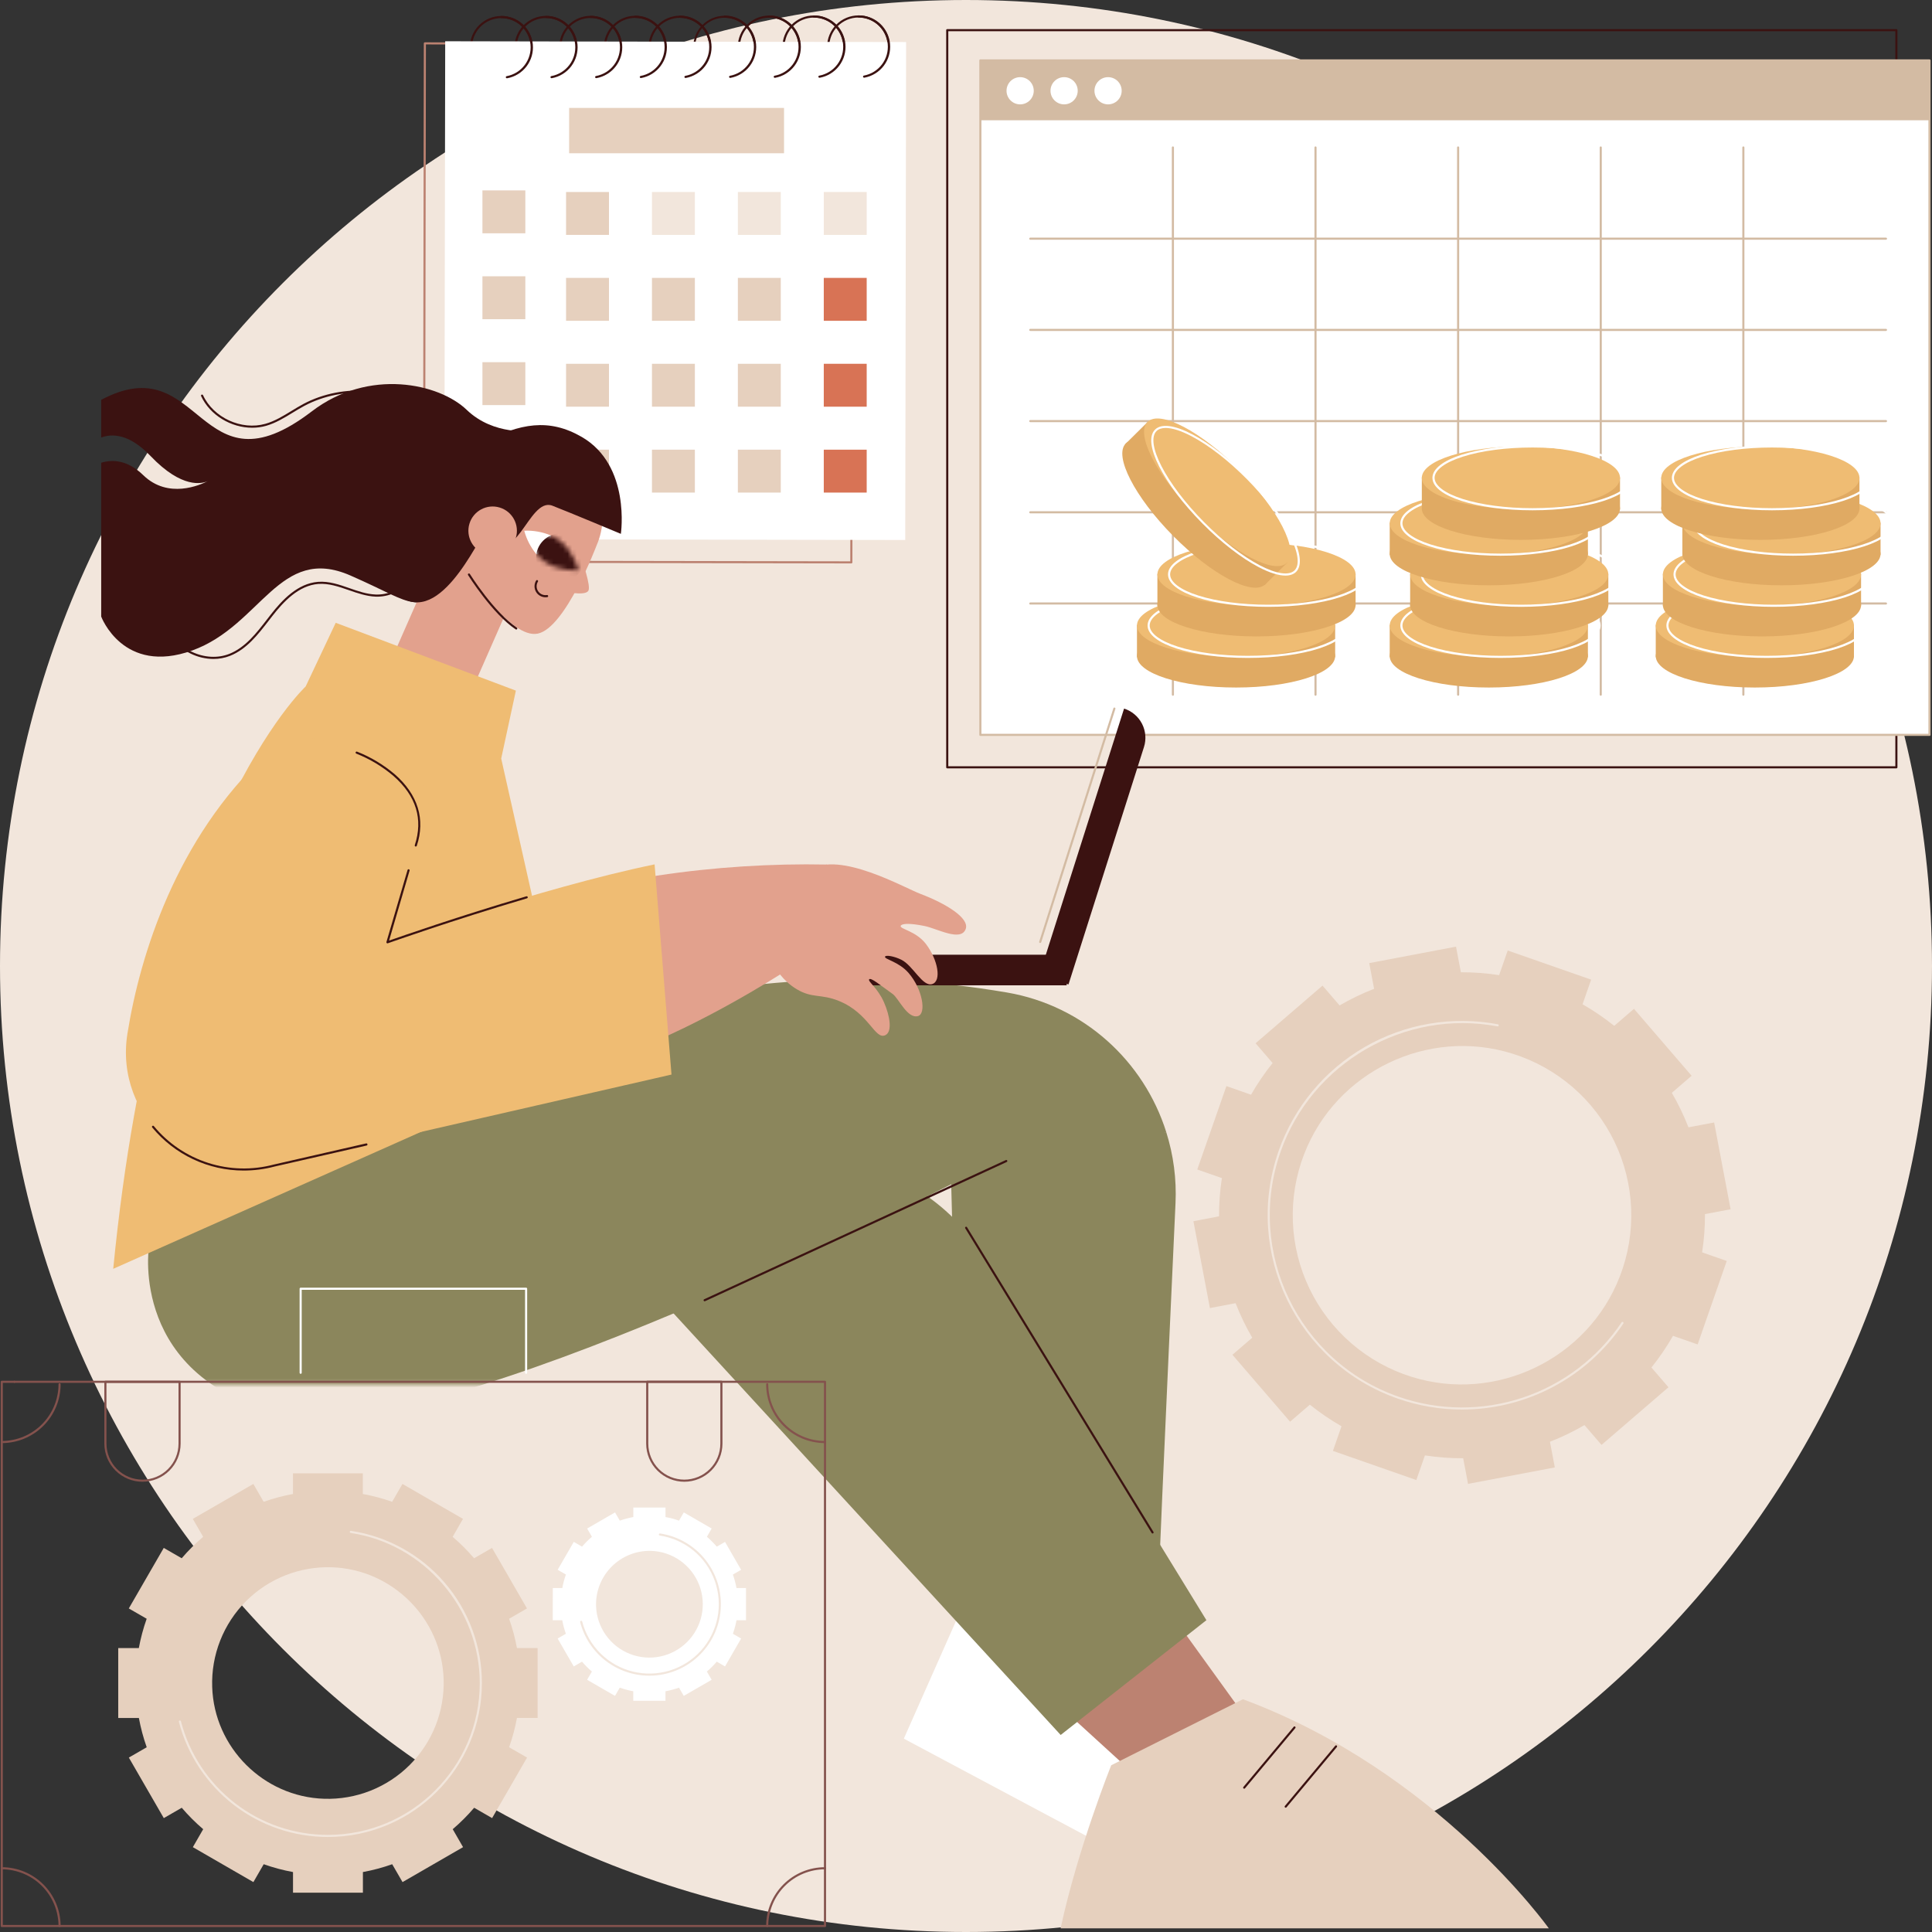 <?xml version="1.0" encoding="UTF-8"?> <svg xmlns="http://www.w3.org/2000/svg" width="417" height="417" viewBox="0 0 417 417" fill="none"><rect x="0" y="0" width="417" height="417" fill="#333333" stroke="none"/> <path d="M208.499 417C323.65 417 416.998 323.651 416.998 208.5C416.998 93.349 323.65 0 208.499 0C93.348 0 0 93.349 0 208.5C0 323.651 93.348 417 208.499 417Z" fill="#F2E6DC"></path> <path d="M372.698 272.164L367.379 270.305C367.805 267.575 368.013 264.816 367.999 262.054L373.53 261.003L369.977 242.272L364.434 243.323C363.433 240.75 362.232 238.259 360.842 235.874L365.118 232.192L352.674 217.745L348.41 221.418C346.257 219.688 343.971 218.131 341.572 216.763L343.43 211.444L325.425 205.155L323.567 210.473C320.837 210.048 318.078 209.841 315.315 209.854L314.264 204.323L295.534 207.876L296.585 213.42C294.011 214.42 291.52 215.621 289.134 217.011L285.451 212.736L271.006 225.178L274.68 229.443C272.949 231.595 271.392 233.881 270.024 236.28L264.707 234.42L258.416 252.422L263.733 254.279C263.309 257.009 263.102 259.769 263.116 262.532L257.584 263.583L261.147 282.33L266.689 281.279C267.69 283.852 268.891 286.343 270.281 288.728L266.006 292.41L278.447 306.857L282.714 303.182C284.867 304.912 287.153 306.47 289.551 307.839L287.694 313.158L305.699 319.447L307.556 314.129C310.287 314.553 313.046 314.76 315.809 314.746L316.86 320.279L335.59 316.726L334.539 311.182C337.113 310.182 339.604 308.981 341.989 307.591L345.673 311.866L360.118 299.424L356.444 295.159C358.174 293.007 359.731 290.721 361.1 288.322L366.417 290.182L372.698 272.164ZM349.636 275.468C342.748 293.326 322.902 302.895 304.641 297.161C299.87 295.667 295.457 293.209 291.674 289.941C287.89 286.672 284.818 282.662 282.647 278.159C280.476 273.656 279.253 268.755 279.052 263.76C278.852 258.766 279.678 253.783 281.481 249.12C288.368 231.264 308.215 221.696 326.475 227.429C331.246 228.924 335.66 231.381 339.443 234.65C343.226 237.918 346.297 241.928 348.468 246.431C350.639 250.933 351.863 255.834 352.064 260.828C352.265 265.823 351.438 270.806 349.636 275.468Z" fill="#E6D0BE"></path> <path d="M315.565 304.235C310.849 304.235 306.166 303.439 301.715 301.881C279.888 294.254 268.335 270.289 275.961 248.461C279.269 238.99 285.865 231.018 294.551 225.993C303.237 220.969 313.436 219.225 323.298 221.078C323.359 221.09 323.412 221.124 323.447 221.175C323.482 221.226 323.495 221.288 323.484 221.348C323.473 221.409 323.438 221.462 323.388 221.497C323.337 221.532 323.274 221.545 323.214 221.534C303.238 217.751 283.101 229.398 276.392 248.621C268.846 270.211 280.266 293.917 301.863 301.461C310.531 304.494 319.961 304.563 328.673 301.659C337.385 298.755 344.887 293.041 350.001 285.415C350.034 285.364 350.087 285.329 350.147 285.318C350.206 285.306 350.268 285.318 350.319 285.352C350.369 285.386 350.404 285.439 350.416 285.498C350.427 285.558 350.415 285.62 350.381 285.67C346.549 291.385 341.367 296.067 335.295 299.305C329.223 302.543 322.447 304.236 315.565 304.235Z" fill="#F2E6DC"></path> <path d="M183.75 121.609L91.516 121.454C91.456 121.454 91.399 121.43 91.356 121.388C91.335 121.367 91.318 121.342 91.306 121.314C91.294 121.286 91.288 121.256 91.288 121.226L91.475 9.361C91.475 9.3 91.499 9.242 91.542 9.2C91.584 9.157 91.642 9.133 91.703 9.133L183.934 9.286C183.995 9.286 184.053 9.31 184.096 9.352C184.138 9.395 184.162 9.453 184.162 9.514L183.978 121.379C183.978 121.409 183.972 121.439 183.961 121.467C183.95 121.495 183.933 121.52 183.912 121.542C183.891 121.563 183.865 121.58 183.838 121.591C183.81 121.603 183.78 121.609 183.75 121.609ZM91.746 120.998L183.522 121.151L183.707 9.741L91.931 9.589L91.746 120.998Z" fill="#BC8271"></path> <path d="M185.3 16.878C183.502 16.878 181.778 16.164 180.507 14.893C179.236 13.623 178.522 11.899 178.522 10.101C178.522 8.304 179.236 6.58 180.507 5.309C181.778 4.039 183.502 3.325 185.3 3.325C187.097 3.325 188.821 4.039 190.093 5.309C191.364 6.58 192.078 8.304 192.078 10.101C192.078 11.899 191.364 13.623 190.093 14.893C188.821 16.164 187.097 16.878 185.3 16.878ZM185.3 3.78C183.623 3.78 182.015 4.446 180.829 5.632C179.643 6.817 178.977 8.425 178.977 10.101C178.977 11.778 179.643 13.386 180.829 14.571C182.015 15.757 183.623 16.422 185.3 16.422C186.976 16.422 188.585 15.757 189.77 14.571C190.956 13.386 191.622 11.778 191.622 10.101C191.622 8.425 190.956 6.817 189.77 5.632C188.585 4.446 186.976 3.78 185.3 3.78Z" fill="#3B1211"></path> <path d="M175.661 16.894C173.864 16.896 172.139 16.183 170.867 14.913C169.595 13.643 168.879 11.92 168.877 10.123C168.876 8.326 169.589 6.601 170.859 5.329C172.129 4.058 173.852 3.342 175.65 3.341H175.661C177.459 3.341 179.183 4.055 180.454 5.325C181.725 6.596 182.439 8.32 182.439 10.117C182.439 11.915 181.725 13.638 180.454 14.909C179.183 16.18 177.459 16.894 175.661 16.894ZM175.661 3.796C173.984 3.796 172.376 4.462 171.191 5.648C170.005 6.833 169.339 8.441 169.339 10.117C169.339 11.794 170.005 13.402 171.191 14.587C172.376 15.773 173.984 16.439 175.661 16.439C177.338 16.439 178.946 15.773 180.132 14.587C181.317 13.402 181.984 11.794 181.984 10.117C181.984 8.441 181.317 6.833 180.132 5.648C178.946 4.462 177.338 3.796 175.661 3.796Z" fill="#3B1211"></path> <path d="M166.023 16.91C165.133 16.911 164.251 16.736 163.429 16.396C162.606 16.057 161.858 15.558 161.228 14.929C160.598 14.3 160.098 13.554 159.757 12.732C159.416 11.91 159.24 11.029 159.239 10.139C159.238 9.249 159.413 8.368 159.753 7.545C160.093 6.723 160.591 5.975 161.22 5.345C161.849 4.716 162.596 4.216 163.418 3.875C164.24 3.533 165.121 3.357 166.011 3.357H166.023C167.821 3.357 169.545 4.07 170.816 5.341C172.087 6.612 172.801 8.336 172.801 10.133C172.801 11.931 172.087 13.654 170.816 14.925C169.545 16.196 167.821 16.91 166.023 16.91ZM166.023 3.812C164.346 3.812 162.738 4.478 161.552 5.664C160.367 6.849 159.701 8.457 159.701 10.133C159.701 11.81 160.367 13.418 161.552 14.603C162.738 15.788 164.346 16.454 166.023 16.454C167.7 16.454 169.308 15.788 170.493 14.603C171.679 13.418 172.345 11.81 172.345 10.133C172.345 8.457 171.679 6.849 170.493 5.664C169.308 4.478 167.7 3.812 166.023 3.812Z" fill="#3B1211"></path> <path d="M156.384 16.926C154.592 16.924 152.873 16.211 151.606 14.942C150.339 13.674 149.628 11.954 149.629 10.162C149.63 8.369 150.343 6.651 151.611 5.383C152.879 4.116 154.598 3.404 156.391 3.404C158.184 3.404 159.904 4.116 161.172 5.383C162.44 6.651 163.153 8.369 163.153 10.162C163.154 11.954 162.443 13.674 161.176 14.942C159.91 16.211 158.191 16.924 156.398 16.926H156.384ZM156.373 3.828C154.696 3.828 153.088 4.494 151.902 5.68C150.717 6.865 150.051 8.473 150.051 10.149C150.051 11.826 150.717 13.434 151.902 14.619C153.088 15.804 154.696 16.47 156.373 16.47C158.05 16.47 159.658 15.804 160.844 14.619C162.029 13.434 162.695 11.826 162.695 10.149C162.695 8.473 162.029 6.865 160.844 5.68C159.658 4.494 158.05 3.828 156.373 3.828Z" fill="#3B1211"></path> <path d="M146.748 16.942C144.951 16.942 143.227 16.228 141.955 14.957C140.684 13.686 139.97 11.963 139.97 10.165C139.97 8.368 140.684 6.644 141.955 5.373C143.227 4.102 144.951 3.388 146.748 3.388C148.546 3.387 150.271 4.099 151.543 5.369C152.815 6.639 153.531 8.362 153.532 10.159C153.534 11.957 152.821 13.681 151.551 14.953C150.281 16.225 148.557 16.941 146.76 16.942H146.748ZM146.748 3.844C145.071 3.844 143.463 4.51 142.278 5.696C141.092 6.881 140.426 8.489 140.426 10.165C140.426 11.842 141.092 13.45 142.278 14.635C143.463 15.82 145.071 16.486 146.748 16.486C148.425 16.486 150.033 15.82 151.219 14.635C152.404 13.45 153.071 11.842 153.071 10.165C153.071 8.489 152.404 6.881 151.219 5.696C150.033 4.51 148.425 3.844 146.748 3.844Z" fill="#3B1211"></path> <path d="M137.11 16.958C135.312 16.958 133.588 16.244 132.317 14.973C131.046 13.702 130.332 11.979 130.332 10.181C130.332 8.384 131.046 6.66 132.317 5.389C133.588 4.118 135.312 3.404 137.11 3.404C138.908 3.403 140.632 4.115 141.904 5.385C143.177 6.655 143.892 8.378 143.894 10.175C143.895 11.973 143.182 13.697 141.912 14.969C140.642 16.241 138.919 16.956 137.121 16.958H137.11ZM137.11 3.86C135.433 3.86 133.825 4.526 132.639 5.712C131.454 6.897 130.788 8.505 130.788 10.181C130.788 11.858 131.454 13.465 132.639 14.651C133.825 15.836 135.433 16.502 137.11 16.502H137.121C138.798 16.501 140.406 15.833 141.59 14.647C142.775 13.46 143.439 11.852 143.438 10.175C143.436 8.499 142.769 6.892 141.582 5.707C140.395 4.523 138.787 3.859 137.11 3.86Z" fill="#3B1211"></path> <path d="M127.471 16.974C125.674 16.974 123.95 16.26 122.679 14.989C121.407 13.718 120.693 11.995 120.693 10.197C120.693 8.4 121.407 6.676 122.679 5.405C123.95 4.134 125.674 3.42 127.471 3.42C129.269 3.42 130.993 4.134 132.264 5.405C133.535 6.676 134.25 8.4 134.25 10.197C134.25 11.995 133.535 13.718 132.264 14.989C130.993 16.26 129.269 16.974 127.471 16.974ZM127.471 3.876C125.795 3.876 124.187 4.542 123.001 5.727C121.815 6.913 121.149 8.521 121.149 10.197C121.149 11.874 121.815 13.481 123.001 14.667C124.187 15.852 125.795 16.518 127.471 16.518C129.148 16.518 130.756 15.852 131.942 14.667C133.128 13.481 133.794 11.874 133.794 10.197C133.794 8.521 133.128 6.913 131.942 5.727C130.756 4.542 129.148 3.876 127.471 3.876Z" fill="#3B1211"></path> <path d="M117.835 16.99C116.267 16.991 114.747 16.448 113.534 15.454C112.321 14.46 111.49 13.076 111.183 11.538C110.876 10.001 111.112 8.404 111.85 7.021C112.588 5.637 113.783 4.552 115.231 3.951C116.679 3.349 118.291 3.268 119.793 3.721C121.294 4.174 122.592 5.134 123.465 6.437C124.338 7.739 124.732 9.304 124.581 10.865C124.43 12.425 123.742 13.885 122.635 14.996C122.007 15.63 121.259 16.132 120.435 16.475C119.611 16.817 118.728 16.992 117.835 16.99ZM111.513 10.225C111.515 11.899 112.182 13.505 113.367 14.688C114.553 15.871 116.16 16.535 117.835 16.534C119.512 16.534 121.12 15.868 122.306 14.683C123.492 13.497 124.158 11.889 124.158 10.213C124.158 8.537 123.492 6.929 122.306 5.743C121.12 4.558 119.512 3.892 117.835 3.892H117.824C116.148 3.897 114.542 4.566 113.359 5.753C112.176 6.941 111.512 8.549 111.513 10.225Z" fill="#3B1211"></path> <path d="M108.197 17.006C106.399 17.006 104.675 16.292 103.404 15.021C102.133 13.75 101.419 12.026 101.419 10.229C101.419 8.432 102.133 6.708 103.404 5.437C104.675 4.166 106.399 3.452 108.197 3.452C109.087 3.451 109.969 3.626 110.791 3.966C111.614 4.306 112.361 4.804 112.991 5.433C113.621 6.062 114.121 6.808 114.463 7.63C114.804 8.452 114.98 9.333 114.981 10.223C114.981 11.113 114.807 11.995 114.467 12.817C114.127 13.64 113.628 14.387 112.999 15.017C112.371 15.647 111.624 16.147 110.802 16.488C109.98 16.829 109.098 17.005 108.208 17.006H108.197ZM108.197 3.908C106.52 3.908 104.912 4.574 103.726 5.759C102.541 6.945 101.875 8.553 101.875 10.229C101.875 11.905 102.541 13.513 103.726 14.699C104.912 15.884 106.52 16.55 108.197 16.55H108.217C109.894 16.549 111.502 15.881 112.686 14.695C113.871 13.508 114.536 11.9 114.534 10.223C114.532 8.547 113.865 6.94 112.678 5.755C111.491 4.571 109.883 3.906 108.206 3.908H108.197Z" fill="#3B1211"></path> <path d="M195.573 9.081L96.091 8.907L95.904 116.377L195.385 116.551L195.573 9.081Z" fill="white"></path> <path d="M175.014 15.206C175.015 15.816 175.197 16.413 175.537 16.92C175.877 17.428 176.36 17.823 176.925 18.055C177.489 18.288 178.11 18.349 178.709 18.229C179.308 18.108 179.858 17.814 180.289 17.381C180.72 16.949 181.014 16.398 181.132 15.799C181.25 15.2 181.188 14.579 180.954 14.015C180.719 13.451 180.322 12.97 179.814 12.631C179.306 12.293 178.708 12.113 178.098 12.114C177.692 12.114 177.291 12.195 176.916 12.35C176.542 12.506 176.202 12.734 175.915 13.021C175.629 13.308 175.402 13.649 175.247 14.024C175.093 14.399 175.013 14.8 175.014 15.206Z" fill="white"></path> <path d="M169.584 18.095C171.174 17.477 171.962 15.688 171.344 14.099C170.726 12.509 168.936 11.722 167.346 12.339C165.757 12.957 164.969 14.746 165.587 16.336C166.205 17.925 167.994 18.713 169.584 18.095Z" fill="white"></path> <path d="M161.013 17.415C162.219 16.209 162.219 14.254 161.013 13.048C159.807 11.843 157.852 11.843 156.646 13.048C155.44 14.254 155.44 16.209 156.646 17.415C157.852 18.621 159.807 18.621 161.013 17.415Z" fill="white"></path> <path d="M150.184 19.483C151.855 19.124 152.92 17.479 152.562 15.808C152.203 14.137 150.558 13.073 148.887 13.431C147.215 13.789 146.151 15.434 146.509 17.105C146.867 18.776 148.512 19.841 150.184 19.483Z" fill="white"></path> <path d="M140.095 18.291C141.774 17.994 142.894 16.391 142.597 14.712C142.299 13.033 140.696 11.913 139.017 12.211C137.337 12.508 136.217 14.111 136.515 15.79C136.813 17.469 138.415 18.589 140.095 18.291Z" fill="white"></path> <path d="M126.826 15.285C126.827 15.896 127.009 16.493 127.35 17C127.69 17.508 128.173 17.903 128.738 18.135C129.302 18.368 129.923 18.428 130.522 18.308C131.121 18.188 131.671 17.893 132.102 17.46C132.534 17.027 132.827 16.477 132.945 15.877C133.063 15.278 133 14.657 132.765 14.094C132.53 13.53 132.134 13.048 131.625 12.71C131.116 12.372 130.519 12.192 129.908 12.193C129.502 12.194 129.101 12.274 128.727 12.43C128.352 12.586 128.012 12.814 127.726 13.101C127.44 13.388 127.213 13.729 127.059 14.104C126.905 14.479 126.826 14.88 126.826 15.285Z" fill="white"></path> <path d="M121.048 18.274C122.7 17.85 123.695 16.167 123.271 14.515C122.847 12.864 121.164 11.868 119.512 12.292C117.86 12.716 116.864 14.399 117.289 16.051C117.713 17.703 119.396 18.698 121.048 18.274Z" fill="white"></path> <path d="M113.742 15.383C113.777 13.678 112.424 12.267 110.718 12.232C109.013 12.197 107.602 13.55 107.567 15.255C107.532 16.96 108.886 18.371 110.591 18.406C112.296 18.441 113.707 17.087 113.742 15.383Z" fill="white"></path> <path d="M103.615 16.963C104.521 15.518 104.084 13.613 102.639 12.707C101.194 11.801 99.288 12.238 98.382 13.682C97.476 15.127 97.913 17.033 99.358 17.939C100.803 18.845 102.709 18.408 103.615 16.963Z" fill="white"></path> <path d="M186.526 16.764C186.465 16.77 186.405 16.752 186.358 16.713C186.312 16.674 186.282 16.619 186.276 16.558C186.27 16.498 186.289 16.437 186.328 16.391C186.366 16.344 186.422 16.314 186.483 16.309C188.031 16.017 189.415 15.157 190.363 13.898C191.311 12.639 191.754 11.072 191.606 9.503C191.458 7.934 190.729 6.477 189.562 5.418C188.396 4.358 186.876 3.773 185.3 3.776C185.239 3.776 185.181 3.752 185.138 3.709C185.096 3.666 185.072 3.608 185.072 3.548C185.072 3.487 185.096 3.43 185.138 3.387C185.181 3.344 185.239 3.32 185.3 3.32C186.997 3.306 188.637 3.929 189.897 5.066C191.157 6.203 191.944 7.771 192.103 9.461C192.263 11.15 191.782 12.838 190.757 14.19C189.732 15.542 188.237 16.461 186.567 16.764H186.526Z" fill="#3B1211"></path> <path d="M176.887 16.78C176.827 16.786 176.767 16.767 176.72 16.729C176.673 16.69 176.644 16.634 176.638 16.574C176.632 16.514 176.651 16.453 176.689 16.407C176.728 16.36 176.784 16.33 176.844 16.325C178.393 16.033 179.777 15.173 180.724 13.914C181.672 12.655 182.116 11.088 181.967 9.519C181.819 7.95 181.091 6.493 179.924 5.434C178.758 4.374 177.237 3.789 175.661 3.792H175.65C175.589 3.792 175.531 3.768 175.489 3.725C175.446 3.682 175.422 3.624 175.422 3.564C175.422 3.533 175.428 3.502 175.44 3.474C175.452 3.446 175.47 3.42 175.493 3.399C175.515 3.377 175.542 3.361 175.571 3.35C175.6 3.339 175.63 3.334 175.661 3.336C177.359 3.321 179 3.944 180.26 5.081C181.52 6.218 182.308 7.786 182.467 9.476C182.627 11.165 182.147 12.853 181.121 14.206C180.096 15.558 178.601 16.477 176.931 16.78H176.887Z" fill="#3B1211"></path> <path d="M167.247 16.796C167.186 16.802 167.126 16.783 167.08 16.744C167.033 16.705 167.004 16.649 166.998 16.589C166.993 16.528 167.012 16.468 167.051 16.422C167.089 16.375 167.145 16.346 167.206 16.34C168.755 16.049 170.139 15.189 171.086 13.93C172.034 12.67 172.477 11.103 172.329 9.534C172.181 7.965 171.451 6.508 170.284 5.449C169.117 4.389 167.597 3.804 166.021 3.808C165.96 3.808 165.902 3.784 165.859 3.741C165.817 3.698 165.793 3.64 165.793 3.58C165.793 3.519 165.817 3.461 165.859 3.419C165.902 3.376 165.96 3.352 166.021 3.352C167.718 3.337 169.359 3.96 170.619 5.097C171.879 6.234 172.667 7.802 172.827 9.492C172.986 11.181 172.506 12.869 171.481 14.222C170.455 15.574 168.96 16.493 167.29 16.796H167.247Z" fill="#3B1211"></path> <path d="M157.611 16.812C157.581 16.815 157.55 16.812 157.522 16.803C157.493 16.794 157.466 16.779 157.443 16.76C157.397 16.721 157.368 16.665 157.362 16.605C157.357 16.544 157.375 16.484 157.414 16.438C157.453 16.391 157.509 16.362 157.57 16.356C159.118 16.065 160.502 15.205 161.45 13.946C162.398 12.687 162.841 11.12 162.693 9.551C162.545 7.982 161.816 6.525 160.65 5.466C159.483 4.406 157.963 3.821 156.387 3.824H156.375C156.315 3.824 156.257 3.8 156.214 3.757C156.171 3.714 156.147 3.656 156.147 3.596C156.147 3.565 156.154 3.534 156.166 3.506C156.178 3.477 156.196 3.452 156.218 3.43C156.24 3.409 156.267 3.393 156.296 3.382C156.325 3.371 156.356 3.366 156.387 3.368C158.084 3.354 159.724 3.977 160.984 5.114C162.244 6.251 163.031 7.819 163.19 9.509C163.35 11.198 162.869 12.886 161.844 14.238C160.819 15.59 159.324 16.509 157.654 16.812H157.611Z" fill="#3B1211"></path> <path d="M147.974 16.828C147.914 16.834 147.854 16.815 147.807 16.777C147.76 16.738 147.731 16.682 147.725 16.622C147.719 16.561 147.738 16.501 147.776 16.454C147.815 16.408 147.871 16.378 147.931 16.372C149.48 16.081 150.864 15.221 151.811 13.962C152.759 12.703 153.203 11.136 153.054 9.567C152.906 7.998 152.178 6.541 151.011 5.482C149.845 4.422 148.324 3.837 146.748 3.84C146.688 3.84 146.63 3.816 146.587 3.773C146.544 3.73 146.52 3.672 146.52 3.612C146.52 3.551 146.544 3.493 146.587 3.451C146.63 3.408 146.688 3.384 146.748 3.384C148.445 3.37 150.086 3.993 151.346 5.13C152.605 6.267 153.393 7.835 153.552 9.525C153.711 11.214 153.231 12.902 152.206 14.254C151.181 15.606 149.685 16.525 148.015 16.828H147.974Z" fill="#3B1211"></path> <path d="M138.336 16.844C138.306 16.847 138.276 16.843 138.247 16.835C138.219 16.826 138.192 16.811 138.169 16.792C138.146 16.773 138.127 16.749 138.113 16.722C138.099 16.696 138.09 16.667 138.088 16.637C138.085 16.607 138.088 16.577 138.097 16.548C138.106 16.519 138.121 16.493 138.14 16.47C138.159 16.447 138.183 16.427 138.209 16.413C138.236 16.4 138.265 16.391 138.295 16.388C139.844 16.096 141.228 15.237 142.176 13.977C143.123 12.718 143.567 11.15 143.418 9.582C143.27 8.013 142.541 6.556 141.374 5.497C140.207 4.437 138.686 3.852 137.11 3.856C137.049 3.856 136.991 3.832 136.949 3.789C136.906 3.746 136.882 3.688 136.882 3.628C136.882 3.567 136.906 3.509 136.949 3.467C136.991 3.424 137.049 3.4 137.11 3.4C138.807 3.385 140.448 4.008 141.708 5.145C142.969 6.282 143.756 7.85 143.916 9.539C144.075 11.229 143.595 12.917 142.57 14.269C141.545 15.622 140.049 16.541 138.379 16.844H138.336Z" fill="#3B1211"></path> <path d="M128.698 16.862C128.637 16.868 128.577 16.849 128.53 16.81C128.484 16.771 128.455 16.715 128.449 16.655C128.444 16.595 128.463 16.534 128.501 16.488C128.54 16.441 128.596 16.412 128.657 16.407C130.205 16.115 131.589 15.255 132.537 13.996C133.485 12.737 133.928 11.17 133.78 9.601C133.632 8.032 132.903 6.575 131.737 5.516C130.57 4.456 129.05 3.871 127.474 3.874C127.413 3.874 127.355 3.85 127.313 3.807C127.27 3.764 127.246 3.706 127.246 3.646C127.246 3.585 127.27 3.528 127.313 3.485C127.355 3.442 127.413 3.418 127.474 3.418C129.171 3.404 130.811 4.027 132.071 5.164C133.331 6.301 134.118 7.869 134.277 9.559C134.437 11.248 133.956 12.936 132.931 14.288C131.906 15.64 130.411 16.559 128.741 16.862H128.698Z" fill="#3B1211"></path> <path d="M119.061 16.876C119.001 16.882 118.941 16.863 118.894 16.825C118.847 16.786 118.818 16.73 118.812 16.67C118.806 16.609 118.825 16.549 118.863 16.502C118.902 16.456 118.958 16.426 119.018 16.42C120.567 16.128 121.951 15.269 122.899 14.01C123.846 12.751 124.29 11.183 124.142 9.615C123.993 8.046 123.265 6.589 122.098 5.53C120.932 4.47 119.411 3.884 117.835 3.887H117.824C117.763 3.887 117.705 3.863 117.663 3.821C117.62 3.778 117.596 3.72 117.596 3.66C117.596 3.629 117.602 3.598 117.614 3.57C117.627 3.541 117.644 3.516 117.667 3.494C117.689 3.473 117.716 3.456 117.745 3.446C117.774 3.435 117.804 3.43 117.835 3.432C119.532 3.418 121.173 4.041 122.433 5.178C123.693 6.315 124.48 7.883 124.639 9.572C124.798 11.262 124.318 12.949 123.293 14.302C122.268 15.654 120.772 16.573 119.103 16.876H119.061Z" fill="#3B1211"></path> <path d="M109.423 16.892C109.363 16.898 109.302 16.879 109.256 16.84C109.209 16.802 109.179 16.746 109.173 16.686C109.168 16.625 109.186 16.565 109.225 16.518C109.264 16.471 109.319 16.442 109.38 16.436C110.928 16.144 112.312 15.285 113.26 14.026C114.208 12.767 114.651 11.199 114.503 9.631C114.355 8.062 113.626 6.605 112.46 5.546C111.293 4.486 109.773 3.9 108.197 3.903C108.136 3.903 108.078 3.879 108.036 3.837C107.993 3.794 107.969 3.736 107.969 3.676C107.969 3.615 107.993 3.557 108.036 3.514C108.078 3.472 108.136 3.448 108.197 3.448C109.894 3.433 111.535 4.056 112.795 5.193C114.056 6.33 114.843 7.898 115.003 9.587C115.162 11.277 114.682 12.965 113.657 14.317C112.632 15.67 111.136 16.589 109.466 16.892H109.423Z" fill="#3B1211"></path> <path d="M177.804 50.701H187.066V41.44H177.804V50.701Z" fill="#F2E6DC"></path> <path d="M159.261 50.701H168.523V41.44H159.261V50.701Z" fill="#F2E6DC"></path> <path d="M140.718 50.701H149.98V41.44H140.718V50.701Z" fill="#F2E6DC"></path> <path d="M122.177 50.701H131.439V41.44H122.177V50.701Z" fill="#E6D0BE"></path> <path d="M177.804 69.24H187.066V59.98H177.804V69.24Z" fill="#D87355"></path> <path d="M159.261 69.24H168.523V59.98H159.261V69.24Z" fill="#E6D0BE"></path> <path d="M140.718 69.24H149.98V59.98H140.718V69.24Z" fill="#E6D0BE"></path> <path d="M122.177 69.24H131.439V59.98H122.177V69.24Z" fill="#E6D0BE"></path> <path d="M177.804 87.78H187.066V78.519H177.804V87.78Z" fill="#D87355"></path> <path d="M159.261 87.78H168.523V78.519H159.261V87.78Z" fill="#E6D0BE"></path> <path d="M140.718 87.78H149.98V78.519H140.718V87.78Z" fill="#E6D0BE"></path> <path d="M122.177 87.78H131.439V78.519H122.177V87.78Z" fill="#E6D0BE"></path> <path d="M177.804 106.319H187.066V97.058H177.804V106.319Z" fill="#D87355"></path> <path d="M159.261 106.319H168.523V97.058H159.261V106.319Z" fill="#E6D0BE"></path> <path d="M140.718 106.319H149.98V97.058H140.718V106.319Z" fill="#E6D0BE"></path> <path d="M122.177 106.319H131.439V97.058H122.177V106.319Z" fill="#E6D0BE"></path> <path d="M104.126 50.354H113.389V41.094H104.126V50.354Z" fill="#E6D0BE"></path> <path d="M104.126 68.894H113.389V59.633H104.126V68.894Z" fill="#E6D0BE"></path> <path d="M104.126 87.433H113.389V78.173H104.126V87.433Z" fill="#E6D0BE"></path> <path d="M104.126 105.973H113.389V96.712H104.126V105.973Z" fill="#E2A18D"></path> <path d="M122.842 33.08L169.225 33.08V23.293L122.842 23.293V33.08Z" fill="#E6D0BE"></path> <path d="M409.312 165.845H204.451C204.391 165.845 204.333 165.821 204.29 165.778C204.247 165.736 204.223 165.678 204.223 165.617V6.508C204.223 6.447 204.247 6.39 204.29 6.347C204.333 6.304 204.391 6.28 204.451 6.28H409.312C409.373 6.28 409.431 6.304 409.474 6.347C409.516 6.39 409.54 6.447 409.54 6.508V165.617C409.54 165.678 409.516 165.736 409.474 165.778C409.431 165.821 409.373 165.845 409.312 165.845ZM204.679 165.39H409.085V6.736H204.679V165.39Z" fill="#3B1211"></path> <path d="M416.462 19.59H211.776V158.615H416.462V19.59Z" fill="white"></path> <path d="M416.46 158.841H211.601C211.54 158.841 211.482 158.817 211.44 158.774C211.397 158.731 211.373 158.673 211.373 158.613V13.039C211.373 12.978 211.397 12.92 211.44 12.877C211.482 12.835 211.54 12.811 211.601 12.811H416.46C416.52 12.811 416.578 12.835 416.621 12.877C416.664 12.92 416.688 12.978 416.688 13.039V158.613C416.688 158.673 416.664 158.731 416.621 158.774C416.578 158.817 416.52 158.841 416.46 158.841ZM211.829 158.385H416.232V13.267H211.829V158.385Z" fill="#D3BBA3"></path> <path d="M416.462 13.039H211.601V25.956H416.462V13.039Z" fill="#D3BBA3"></path> <path d="M220.186 22.527C221.809 22.527 223.124 21.212 223.124 19.59C223.124 17.968 221.809 16.653 220.186 16.653C218.564 16.653 217.248 17.968 217.248 19.59C217.248 21.212 218.564 22.527 220.186 22.527Z" fill="white"></path> <path d="M229.677 22.527C231.299 22.527 232.614 21.212 232.614 19.59C232.614 17.968 231.299 16.653 229.677 16.653C228.054 16.653 226.739 17.968 226.739 19.59C226.739 21.212 228.054 22.527 229.677 22.527Z" fill="white"></path> <path d="M239.164 22.527C240.787 22.527 242.102 21.212 242.102 19.59C242.102 17.968 240.787 16.653 239.164 16.653C237.542 16.653 236.227 17.968 236.227 19.59C236.227 21.212 237.542 22.527 239.164 22.527Z" fill="white"></path> <path d="M407.065 130.487H222.374C222.314 130.487 222.256 130.463 222.213 130.42C222.17 130.377 222.146 130.319 222.146 130.259C222.146 130.199 222.17 130.141 222.213 130.098C222.256 130.055 222.314 130.031 222.374 130.031H407.065C407.126 130.031 407.184 130.055 407.226 130.098C407.269 130.141 407.293 130.199 407.293 130.259C407.293 130.319 407.269 130.377 407.226 130.42C407.184 130.463 407.126 130.487 407.065 130.487Z" fill="#D3BBA3"></path> <path d="M407.065 110.801H222.374C222.314 110.801 222.256 110.777 222.213 110.734C222.17 110.692 222.146 110.634 222.146 110.573C222.146 110.513 222.17 110.455 222.213 110.412C222.256 110.37 222.314 110.345 222.374 110.345H407.065C407.126 110.345 407.184 110.37 407.226 110.412C407.269 110.455 407.293 110.513 407.293 110.573C407.293 110.634 407.269 110.692 407.226 110.734C407.184 110.777 407.126 110.801 407.065 110.801Z" fill="#D3BBA3"></path> <path d="M407.065 91.116H222.374C222.314 91.116 222.256 91.092 222.213 91.049C222.17 91.006 222.146 90.948 222.146 90.888C222.146 90.827 222.17 90.769 222.213 90.727C222.256 90.684 222.314 90.66 222.374 90.66H407.065C407.126 90.66 407.184 90.684 407.226 90.727C407.269 90.769 407.293 90.827 407.293 90.888C407.293 90.948 407.269 91.006 407.226 91.049C407.184 91.092 407.126 91.116 407.065 91.116Z" fill="#D3BBA3"></path> <path d="M407.065 71.43H222.374C222.314 71.43 222.256 71.406 222.213 71.363C222.17 71.321 222.146 71.263 222.146 71.202C222.146 71.142 222.17 71.084 222.213 71.041C222.256 70.998 222.314 70.974 222.374 70.974H407.065C407.126 70.974 407.184 70.998 407.226 71.041C407.269 71.084 407.293 71.142 407.293 71.202C407.293 71.263 407.269 71.321 407.226 71.363C407.184 71.406 407.126 71.43 407.065 71.43Z" fill="#D3BBA3"></path> <path d="M407.065 51.745H222.374C222.314 51.745 222.256 51.721 222.213 51.678C222.17 51.635 222.146 51.577 222.146 51.517C222.146 51.456 222.17 51.398 222.213 51.355C222.256 51.313 222.314 51.289 222.374 51.289H407.065C407.126 51.289 407.184 51.313 407.226 51.355C407.269 51.398 407.293 51.456 407.293 51.517C407.293 51.577 407.269 51.635 407.226 51.678C407.184 51.721 407.126 51.745 407.065 51.745Z" fill="#D3BBA3"></path> <path d="M376.283 150.166C376.223 150.166 376.165 150.142 376.122 150.099C376.08 150.056 376.056 149.998 376.056 149.938V31.831C376.056 31.771 376.08 31.713 376.122 31.67C376.165 31.627 376.223 31.603 376.283 31.603C376.344 31.603 376.402 31.627 376.445 31.67C376.487 31.713 376.511 31.771 376.511 31.831V149.938C376.511 149.998 376.487 150.056 376.445 150.099C376.402 150.142 376.344 150.166 376.283 150.166Z" fill="#D3BBA3"></path> <path d="M345.502 150.166C345.441 150.166 345.383 150.142 345.34 150.099C345.298 150.056 345.274 149.998 345.274 149.938V31.831C345.274 31.771 345.298 31.713 345.34 31.67C345.383 31.627 345.441 31.603 345.502 31.603C345.562 31.603 345.62 31.627 345.663 31.67C345.706 31.713 345.73 31.771 345.73 31.831V149.938C345.73 149.998 345.706 150.056 345.663 150.099C345.62 150.142 345.562 150.166 345.502 150.166Z" fill="#D3BBA3"></path> <path d="M314.72 150.166C314.659 150.166 314.601 150.142 314.559 150.099C314.516 150.056 314.492 149.998 314.492 149.938V31.831C314.492 31.771 314.516 31.713 314.559 31.67C314.601 31.627 314.659 31.603 314.72 31.603C314.78 31.603 314.838 31.627 314.881 31.67C314.924 31.713 314.948 31.771 314.948 31.831V149.938C314.948 149.998 314.924 150.056 314.881 150.099C314.838 150.142 314.78 150.166 314.72 150.166Z" fill="#D3BBA3"></path> <path d="M283.938 150.166C283.877 150.166 283.819 150.142 283.777 150.099C283.734 150.056 283.71 149.998 283.71 149.938V31.831C283.71 31.771 283.734 31.713 283.777 31.67C283.819 31.627 283.877 31.603 283.938 31.603C283.998 31.603 284.056 31.627 284.099 31.67C284.142 31.713 284.166 31.771 284.166 31.831V149.938C284.166 149.998 284.142 150.056 284.099 150.099C284.056 150.142 283.998 150.166 283.938 150.166Z" fill="#D3BBA3"></path> <path d="M253.156 150.166C253.096 150.166 253.038 150.142 252.995 150.099C252.952 150.056 252.928 149.998 252.928 149.938V31.831C252.928 31.771 252.952 31.713 252.995 31.67C253.038 31.627 253.096 31.603 253.156 31.603C253.216 31.603 253.274 31.627 253.317 31.67C253.36 31.713 253.384 31.771 253.384 31.831V149.938C253.384 149.998 253.36 150.056 253.317 150.099C253.274 150.142 253.216 150.166 253.156 150.166Z" fill="#D3BBA3"></path> <path d="M321.343 148.395C333.155 148.395 342.73 145.362 342.73 141.62C342.73 137.879 333.155 134.846 321.343 134.846C309.531 134.846 299.956 137.879 299.956 141.62C299.956 145.362 309.531 148.395 321.343 148.395Z" fill="#E0AA63"></path> <path d="M342.73 134.869H299.953V141.851H342.73V134.869Z" fill="#E0AA63"></path> <path d="M321.343 141.775C333.155 141.775 342.73 138.742 342.73 135.001C342.73 131.259 333.155 128.226 321.343 128.226C309.531 128.226 299.956 131.259 299.956 135.001C299.956 138.742 309.531 141.775 321.343 141.775Z" fill="#EFBC73"></path> <path d="M323.861 142.006C311.741 142.006 302.246 138.929 302.246 135.003C302.246 131.077 311.741 127.998 323.861 127.998C335.982 127.998 345.477 131.075 345.477 135.003C345.477 138.932 335.982 142.006 323.861 142.006ZM323.861 128.454C318.164 128.454 312.824 129.156 308.805 130.428C304.931 131.658 302.702 133.324 302.702 135.003C302.702 136.683 304.926 138.346 308.805 139.577C312.824 140.848 318.17 141.55 323.861 141.55C329.552 141.55 334.897 140.848 338.904 139.577C342.778 138.346 345.009 136.68 345.009 135.003C345.009 133.326 342.785 131.658 338.904 130.428C334.897 129.156 329.552 128.454 323.861 128.454Z" fill="white"></path> <path d="M325.751 137.364C337.563 137.364 347.138 134.331 347.138 130.589C347.138 126.848 337.563 123.815 325.751 123.815C313.939 123.815 304.363 126.848 304.363 130.589C304.363 134.331 313.939 137.364 325.751 137.364Z" fill="#E0AA63"></path> <path d="M347.14 123.84H304.363V130.822H347.14V123.84Z" fill="#E0AA63"></path> <path d="M325.751 130.747C337.563 130.747 347.138 127.714 347.138 123.972C347.138 120.231 337.563 117.198 325.751 117.198C313.939 117.198 304.363 120.231 304.363 123.972C304.363 127.714 313.939 130.747 325.751 130.747Z" fill="#EFBC73"></path> <path d="M328.271 130.977C316.149 130.977 306.654 127.901 306.654 123.972C306.654 120.044 316.149 116.97 328.271 116.97C340.394 116.97 349.887 120.046 349.887 123.972C349.887 127.898 340.392 130.977 328.271 130.977ZM328.271 117.425C322.574 117.425 317.234 118.127 313.216 119.399C309.341 120.629 307.11 122.295 307.11 123.972C307.11 125.649 309.336 127.317 313.216 128.548C317.234 129.819 322.58 130.521 328.271 130.521C333.962 130.521 339.307 129.819 343.314 128.548C347.188 127.317 349.419 125.651 349.419 123.972C349.419 122.293 347.195 120.629 343.314 119.399C339.307 118.127 333.96 117.425 328.271 117.425Z" fill="white"></path> <path d="M321.343 126.335C333.155 126.335 342.73 123.302 342.73 119.561C342.73 115.819 333.155 112.786 321.343 112.786C309.531 112.786 299.956 115.819 299.956 119.561C299.956 123.302 309.531 126.335 321.343 126.335Z" fill="#E0AA63"></path> <path d="M342.73 112.811H299.953V119.793H342.73V112.811Z" fill="#E0AA63"></path> <path d="M321.343 119.718C333.155 119.718 342.73 116.685 342.73 112.943C342.73 109.202 333.155 106.169 321.343 106.169C309.531 106.169 299.956 109.202 299.956 112.943C299.956 116.685 309.531 119.718 321.343 119.718Z" fill="#EFBC73"></path> <path d="M323.861 119.948C311.741 119.948 302.246 116.872 302.246 112.943C302.246 109.015 311.741 105.941 323.861 105.941C335.982 105.941 345.477 109.017 345.477 112.943C345.477 116.869 335.982 119.948 323.861 119.948ZM323.861 106.397C318.164 106.397 312.824 107.098 308.805 108.37C304.931 109.6 302.702 111.266 302.702 112.943C302.702 114.62 304.926 116.288 308.805 117.519C312.824 118.79 318.17 119.492 323.861 119.492C329.552 119.492 334.897 118.79 338.904 117.519C342.778 116.288 345.009 114.623 345.009 112.943C345.009 111.264 342.785 109.6 338.904 108.37C334.897 107.098 329.552 106.397 323.861 106.397Z" fill="white"></path> <path d="M266.79 148.395C278.602 148.395 288.177 145.362 288.177 141.62C288.177 137.879 278.602 134.846 266.79 134.846C254.978 134.846 245.402 137.879 245.402 141.62C245.402 145.362 254.978 148.395 266.79 148.395Z" fill="#E0AA63"></path> <path d="M288.179 134.869H245.402V141.851H288.179V134.869Z" fill="#E0AA63"></path> <path d="M266.79 141.775C278.602 141.775 288.177 138.742 288.177 135.001C288.177 131.259 278.602 128.226 266.79 128.226C254.978 128.226 245.402 131.259 245.402 135.001C245.402 138.742 254.978 141.775 266.79 141.775Z" fill="#EFBC73"></path> <path d="M269.31 142.006C257.188 142.006 247.693 138.929 247.693 135.003C247.693 131.077 257.188 127.998 269.31 127.998C281.433 127.998 290.926 131.075 290.926 135.003C290.926 138.932 281.431 142.006 269.31 142.006ZM269.31 128.454C263.613 128.454 258.273 129.156 254.255 130.428C250.38 131.658 248.149 133.324 248.149 135.003C248.149 136.683 250.376 138.346 254.255 139.577C258.273 140.848 263.62 141.55 269.31 141.55C275.001 141.55 280.346 140.848 284.353 139.577C288.227 138.346 290.458 136.68 290.458 135.003C290.458 133.326 288.234 131.658 284.353 130.428C280.346 129.156 274.999 128.454 269.31 128.454Z" fill="white"></path> <path d="M271.2 137.364C283.012 137.364 292.587 134.331 292.587 130.589C292.587 126.848 283.012 123.815 271.2 123.815C259.388 123.815 249.812 126.848 249.812 130.589C249.812 134.331 259.388 137.364 271.2 137.364Z" fill="#E0AA63"></path> <path d="M292.589 123.84H249.812V130.822H292.589V123.84Z" fill="#E0AA63"></path> <path d="M271.2 130.747C283.012 130.747 292.587 127.714 292.587 123.972C292.587 120.231 283.012 117.198 271.2 117.198C259.388 117.198 249.812 120.231 249.812 123.972C249.812 127.714 259.388 130.747 271.2 130.747Z" fill="#EFBC73"></path> <path d="M273.721 130.977C261.598 130.977 252.103 127.901 252.103 123.972C252.103 120.044 261.598 116.97 273.721 116.97C285.843 116.97 295.336 120.046 295.336 123.972C295.336 127.898 285.841 130.977 273.721 130.977ZM273.721 117.425C268.023 117.425 262.683 118.127 258.665 119.399C254.79 120.629 252.559 122.295 252.559 123.972C252.559 125.649 254.786 127.317 258.665 128.548C262.683 129.819 268.03 130.521 273.721 130.521C279.412 130.521 284.756 129.819 288.763 128.548C292.637 127.317 294.869 125.651 294.869 123.972C294.869 122.293 292.642 120.629 288.763 119.399C284.756 118.127 279.409 117.425 273.721 117.425Z" fill="white"></path> <path d="M328.271 116.528C340.083 116.528 349.659 113.494 349.659 109.753C349.659 106.012 340.083 102.978 328.271 102.978C316.459 102.978 306.884 106.012 306.884 109.753C306.884 113.494 316.459 116.528 328.271 116.528Z" fill="#E0AA63"></path> <path d="M349.661 103.004H306.884V109.985H349.661V103.004Z" fill="#E0AA63"></path> <path d="M328.271 109.91C340.083 109.91 349.659 106.877 349.659 103.136C349.659 99.394 340.083 96.361 328.271 96.361C316.459 96.361 306.884 99.394 306.884 103.136C306.884 106.877 316.459 109.91 328.271 109.91Z" fill="#EFBC73"></path> <path d="M330.79 110.14C318.669 110.14 309.175 107.064 309.175 103.136C309.175 99.207 318.669 96.133 330.79 96.133C342.91 96.133 352.407 99.21 352.407 103.136C352.407 107.062 342.91 110.14 330.79 110.14ZM330.79 96.589C325.092 96.589 319.754 97.289 315.748 98.562C311.873 99.791 309.642 101.459 309.642 103.136C309.642 104.813 311.866 106.481 315.748 107.709C319.766 108.983 325.112 109.685 330.79 109.685C336.467 109.685 341.828 108.983 345.846 107.709C349.72 106.481 351.951 104.813 351.951 103.136C351.951 101.459 349.725 99.791 345.846 98.562C341.828 97.3 336.481 96.589 330.79 96.589Z" fill="white"></path> <path d="M378.765 148.395C390.577 148.395 400.153 145.362 400.153 141.62C400.153 137.879 390.577 134.846 378.765 134.846C366.954 134.846 357.378 137.879 357.378 141.62C357.378 145.362 366.954 148.395 378.765 148.395Z" fill="#E0AA63"></path> <path d="M400.153 134.869H357.376V141.851H400.153V134.869Z" fill="#E0AA63"></path> <path d="M378.765 141.775C390.577 141.775 400.153 138.742 400.153 135.001C400.153 131.259 390.577 128.226 378.765 128.226C366.954 128.226 357.378 131.259 357.378 135.001C357.378 138.742 366.954 141.775 378.765 141.775Z" fill="#EFBC73"></path> <path d="M381.284 142.006C369.163 142.006 359.669 138.929 359.669 135.003C359.669 131.077 369.163 127.998 381.284 127.998C393.404 127.998 402.899 131.075 402.899 135.003C402.899 138.932 393.404 142.006 381.284 142.006ZM381.284 128.454C375.586 128.454 370.246 129.156 366.228 130.428C362.353 131.658 360.124 133.324 360.124 135.003C360.124 136.683 362.349 138.346 366.228 139.577C370.246 140.848 375.593 141.55 381.284 141.55C386.975 141.55 392.319 140.848 396.337 139.577C400.212 138.346 402.443 136.68 402.443 135.003C402.443 133.326 400.219 131.658 396.337 130.428C392.319 129.156 386.972 128.454 381.284 128.454Z" fill="white"></path> <path d="M380.304 137.364C392.116 137.364 401.691 134.331 401.691 130.589C401.691 126.848 392.116 123.815 380.304 123.815C368.492 123.815 358.917 126.848 358.917 130.589C358.917 134.331 368.492 137.364 380.304 137.364Z" fill="#E0AA63"></path> <path d="M401.691 123.84H358.914V130.822H401.691V123.84Z" fill="#E0AA63"></path> <path d="M380.304 130.747C392.116 130.747 401.691 127.714 401.691 123.972C401.691 120.231 392.116 117.198 380.304 117.198C368.492 117.198 358.917 120.231 358.917 123.972C358.917 127.714 368.492 130.747 380.304 130.747Z" fill="#EFBC73"></path> <path d="M382.822 130.977C370.702 130.977 361.207 127.901 361.207 123.972C361.207 120.044 370.702 116.97 382.822 116.97C394.943 116.97 404.437 120.046 404.437 123.972C404.437 127.898 394.943 130.977 382.822 130.977ZM382.822 117.425C377.124 117.425 371.784 118.127 367.766 119.399C363.892 120.629 361.663 122.295 361.663 123.972C361.663 125.649 363.887 127.317 367.766 128.548C371.784 129.819 377.131 130.521 382.822 130.521C388.513 130.521 393.858 129.819 397.876 128.548C401.75 127.317 403.982 125.651 403.982 123.972C403.982 122.293 401.769 120.629 397.876 119.403C393.858 118.127 388.511 117.425 382.822 117.425Z" fill="white"></path> <path d="M384.506 126.335C396.318 126.335 405.894 123.302 405.894 119.561C405.894 115.819 396.318 112.786 384.506 112.786C372.695 112.786 363.119 115.819 363.119 119.561C363.119 123.302 372.695 126.335 384.506 126.335Z" fill="#E0AA63"></path> <path d="M405.896 112.811H363.119V119.793H405.896V112.811Z" fill="#E0AA63"></path> <path d="M384.506 119.718C396.318 119.718 405.894 116.685 405.894 112.943C405.894 109.202 396.318 106.169 384.506 106.169C372.695 106.169 363.119 109.202 363.119 112.943C363.119 116.685 372.695 119.718 384.506 119.718Z" fill="#EFBC73"></path> <path d="M387.025 119.948C374.905 119.948 365.41 116.872 365.41 112.943C365.41 109.015 374.905 105.941 387.025 105.941C399.145 105.941 408.642 109.017 408.642 112.943C408.642 116.869 399.148 119.948 387.025 119.948ZM387.025 106.397C381.327 106.397 375.989 107.098 371.983 108.37C368.108 109.6 365.877 111.266 365.877 112.943C365.877 114.62 368.101 116.288 371.983 117.519C376.001 118.79 381.348 119.492 387.025 119.492C392.702 119.492 398.063 118.79 402.081 117.519C405.955 116.288 408.187 114.623 408.187 112.943C408.187 111.264 405.96 109.6 402.081 108.37C398.063 107.098 392.716 106.397 387.025 106.397Z" fill="white"></path> <path d="M379.951 116.528C391.762 116.528 401.338 113.494 401.338 109.753C401.338 106.012 391.762 102.978 379.951 102.978C368.139 102.978 358.563 106.012 358.563 109.753C358.563 113.494 368.139 116.528 379.951 116.528Z" fill="#E0AA63"></path> <path d="M401.34 103.004H358.563V109.985H401.34V103.004Z" fill="#E0AA63"></path> <path d="M379.951 109.91C391.762 109.91 401.338 106.877 401.338 103.136C401.338 99.394 391.762 96.361 379.951 96.361C368.139 96.361 358.563 99.394 358.563 103.136C358.563 106.877 368.139 109.91 379.951 109.91Z" fill="#EFBC73"></path> <path d="M382.471 110.14C370.349 110.14 360.854 107.064 360.854 103.136C360.854 99.207 370.349 96.133 382.471 96.133C394.594 96.133 404.086 99.21 404.086 103.136C404.086 107.062 394.592 110.14 382.471 110.14ZM382.471 96.589C376.773 96.589 371.433 97.289 367.415 98.562C363.541 99.791 361.31 101.459 361.31 103.136C361.31 104.813 363.536 106.481 367.415 107.709C371.433 108.983 376.78 109.685 382.471 109.685C388.162 109.685 393.507 108.983 397.525 107.709C401.399 106.481 403.631 104.813 403.631 103.136C403.631 101.459 401.406 99.791 397.525 98.562C393.507 97.3 388.16 96.589 382.471 96.589Z" fill="white"></path> <path d="M273.092 126.118C275.751 123.487 271.167 114.548 262.855 106.152C254.542 97.757 245.648 93.084 242.99 95.715C240.331 98.347 244.915 107.285 253.227 115.681C261.54 124.076 270.434 128.749 273.092 126.118Z" fill="#E0AA63"></path> <path d="M247.791 90.993L242.83 95.903L272.934 126.307L277.895 121.397L247.791 90.993Z" fill="#E0AA63"></path> <path d="M277.79 121.46C280.449 118.828 275.866 109.889 267.553 101.494C259.241 93.098 250.347 88.426 247.688 91.057C245.029 93.688 249.613 102.627 257.925 111.023C266.238 119.418 275.132 124.091 277.79 121.46Z" fill="#EFBC73"></path> <path d="M277.44 124.234C275.947 124.234 273.98 123.617 271.653 122.395C267.881 120.415 263.583 117.077 259.544 113C251.016 104.387 246.517 95.472 249.307 92.72C250.674 91.371 253.537 91.74 257.384 93.761C261.156 95.741 265.456 99.077 269.493 103.154C278.024 111.77 282.52 120.684 279.731 123.448C279.193 123.961 278.418 124.234 277.44 124.234ZM251.595 92.369C250.745 92.369 250.075 92.597 249.628 93.032C248.436 94.212 248.819 96.967 250.676 100.59C252.6 104.343 255.866 108.636 259.87 112.681C263.875 116.726 268.134 120.032 271.865 121.992C275.469 123.885 278.22 124.293 279.411 123.113C280.601 121.933 280.221 119.178 278.361 115.555C276.437 111.802 273.174 107.509 269.169 103.464C265.165 99.419 260.903 96.113 257.172 94.153C254.925 92.971 253.008 92.369 251.595 92.369Z" fill="white"></path> <path d="M213.556 333.614L195.082 375.266L268.28 414.293C268.28 414.293 275.439 347.438 213.556 333.614Z" fill="white"></path> <path d="M205.568 265.638L207.407 336.505C207.635 336.478 249.799 359.805 249.496 357.797C249.302 356.471 251.923 298.706 253.721 259.684C253.962 254.498 253.285 249.311 251.722 244.36L222.629 249.273L205.568 265.638Z" fill="#8B865C"></path> <path d="M226.638 366.345L253.792 391.13L274.714 378.782L252.386 347.867L226.638 366.345Z" fill="#BC8271"></path> <path d="M228.918 416.212H334.293C334.293 416.212 310.257 382.359 268.28 366.764L239.844 381.01C239.844 381.01 232.633 398.962 228.918 416.212Z" fill="#E6D0BE"></path> <path d="M268.545 386.069C268.491 386.069 268.44 386.051 268.399 386.017C268.376 385.998 268.357 385.974 268.343 385.948C268.329 385.921 268.32 385.892 268.317 385.862C268.314 385.832 268.318 385.802 268.327 385.774C268.335 385.745 268.35 385.718 268.369 385.695L279.229 372.707C279.248 372.684 279.272 372.665 279.299 372.651C279.325 372.638 279.354 372.629 279.384 372.627C279.414 372.624 279.444 372.627 279.473 372.636C279.501 372.646 279.528 372.66 279.551 372.679C279.596 372.718 279.625 372.774 279.63 372.833C279.635 372.893 279.616 372.952 279.578 372.999L268.72 385.987C268.699 386.013 268.672 386.033 268.642 386.048C268.611 386.062 268.578 386.069 268.545 386.069Z" fill="#3B1211"></path> <path d="M277.502 390.168C277.448 390.169 277.397 390.15 277.356 390.116C277.333 390.097 277.314 390.073 277.3 390.047C277.286 390.02 277.278 389.991 277.275 389.961C277.273 389.931 277.276 389.901 277.285 389.873C277.294 389.844 277.309 389.818 277.328 389.795L288.186 376.806C288.204 376.781 288.228 376.759 288.255 376.743C288.282 376.728 288.312 376.717 288.343 376.713C288.374 376.709 288.405 376.712 288.435 376.721C288.465 376.73 288.493 376.745 288.517 376.765C288.541 376.785 288.561 376.81 288.575 376.838C288.589 376.866 288.597 376.896 288.599 376.927C288.6 376.959 288.595 376.99 288.585 377.019C288.574 377.049 288.557 377.075 288.535 377.098L277.677 390.086C277.656 390.112 277.629 390.133 277.599 390.147C277.568 390.161 277.535 390.168 277.502 390.168Z" fill="#3B1211"></path> <path d="M139.191 276.74L228.936 374.473L260.388 349.697L210.393 268.213C210.393 268.213 194.159 244.674 172.516 255.605C150.873 266.536 139.191 276.74 139.191 276.74Z" fill="#8B865C"></path> <mask id="mask0_2_227" style="mask-type:luminance" maskUnits="userSpaceOnUse" x="25" y="208" width="228" height="91"> <path d="M252.807 208.858H25.519V298.75H252.807V208.858Z" fill="white"></path> </mask> <g mask="url(#mask0_2_227)"> <path d="M217.356 214.222C154.062 203.355 92.46 224.351 32.131 269.25C32.131 269.25 27.878 297.517 61.133 305.287C94.388 313.058 205.308 255.612 205.308 255.612L205.568 265.638L251.722 244.348C246.9 229.051 233.95 217.07 217.356 214.222Z" fill="#8B865C"></path> </g> <path d="M152.084 280.867C152.04 280.867 151.997 280.854 151.961 280.831C151.924 280.807 151.895 280.774 151.876 280.734C151.864 280.707 151.857 280.678 151.855 280.648C151.854 280.618 151.859 280.588 151.869 280.56C151.88 280.532 151.895 280.506 151.916 280.484C151.936 280.462 151.961 280.444 151.988 280.431L217.096 250.387C217.123 250.374 217.152 250.367 217.182 250.366C217.212 250.365 217.242 250.37 217.27 250.38C217.299 250.39 217.324 250.406 217.346 250.426C217.368 250.447 217.386 250.471 217.399 250.499C217.411 250.526 217.419 250.555 217.42 250.585C217.421 250.615 217.416 250.645 217.406 250.673C217.395 250.701 217.38 250.727 217.359 250.749C217.339 250.771 217.314 250.789 217.287 250.802L152.179 280.846C152.149 280.859 152.117 280.866 152.084 280.867Z" fill="#3B1211"></path> <path d="M248.764 330.989C248.725 330.988 248.687 330.978 248.653 330.959C248.619 330.94 248.591 330.913 248.57 330.879L208.335 265.121C208.304 265.069 208.294 265.008 208.308 264.949C208.322 264.891 208.359 264.84 208.41 264.809C208.436 264.793 208.464 264.782 208.494 264.777C208.523 264.773 208.554 264.774 208.583 264.781C208.612 264.788 208.64 264.801 208.664 264.818C208.688 264.836 208.709 264.858 208.724 264.884L248.96 330.638C248.976 330.663 248.987 330.692 248.991 330.721C248.996 330.751 248.995 330.781 248.988 330.811C248.981 330.84 248.968 330.867 248.951 330.892C248.933 330.916 248.911 330.937 248.885 330.952C248.849 330.975 248.807 330.988 248.764 330.989Z" fill="#3B1211"></path> <path d="M114.715 92.971C114.715 92.971 106.627 94.126 100.726 88.454C94.825 82.782 79.644 79.339 67.268 88.812C42.654 107.636 43.684 74.666 21.841 86.305V94.433C24.184 93.563 27.892 93.597 32.5 98.43C39.308 105.567 43.648 104.396 44.867 103.833C45.095 103.717 45.22 103.642 45.22 103.642C45.108 103.715 44.989 103.779 44.867 103.833C43.237 104.676 36.288 107.777 30.925 102.564C27.491 99.228 24.241 99.146 21.841 99.873V133.075C21.841 133.075 26.563 145.779 41.489 140.399C56.415 135.019 60.246 117.473 75.642 124.22C91.037 130.968 87.76 132.358 102.157 125.462C116.554 118.567 114.715 92.971 114.715 92.971Z" fill="#3B1211"></path> <path d="M46.061 142.229C44.373 142.217 42.709 141.827 41.191 141.09C38.41 139.761 36.343 137.464 35.516 134.789C35.506 134.76 35.502 134.73 35.504 134.699C35.506 134.669 35.514 134.639 35.528 134.612C35.542 134.585 35.561 134.56 35.584 134.541C35.608 134.521 35.635 134.506 35.664 134.497C35.693 134.488 35.724 134.485 35.754 134.488C35.785 134.491 35.814 134.501 35.841 134.515C35.867 134.53 35.891 134.55 35.91 134.574C35.929 134.598 35.943 134.625 35.951 134.655C36.742 137.209 38.722 139.403 41.387 140.677C44.051 141.951 47.005 142.115 49.489 141.133C52.96 139.75 55.364 136.635 57.694 133.613L58.441 132.649C60.871 129.539 64.228 125.925 68.654 125.585C70.995 125.405 73.253 126.189 75.437 126.953C77.26 127.591 79.156 128.249 81.08 128.32C83.667 128.425 86.288 127.301 88.277 125.237C90.267 123.172 91.293 120.508 91.092 117.929C91.09 117.899 91.094 117.869 91.103 117.84C91.112 117.812 91.127 117.786 91.147 117.763C91.166 117.74 91.19 117.721 91.217 117.708C91.244 117.694 91.273 117.686 91.303 117.684C91.333 117.682 91.363 117.685 91.391 117.695C91.42 117.704 91.446 117.719 91.469 117.739C91.492 117.758 91.51 117.782 91.524 117.809C91.537 117.836 91.546 117.865 91.548 117.895C91.76 120.602 90.689 123.393 88.608 125.553C86.527 127.714 83.774 128.889 81.064 128.776C79.074 128.694 77.148 128.024 75.289 127.376C73.148 126.634 70.938 125.866 68.693 126.039C64.442 126.367 61.172 129.892 58.804 132.93C58.555 133.246 58.307 133.57 58.056 133.893C55.693 136.954 53.249 140.121 49.662 141.55C48.516 142.002 47.294 142.233 46.061 142.229Z" fill="#3B1211"></path> <path d="M54.43 92.321C49.89 92.321 45.33 89.637 43.406 85.485C43.381 85.431 43.378 85.368 43.399 85.312C43.419 85.256 43.461 85.21 43.515 85.184C43.57 85.159 43.633 85.156 43.69 85.176C43.746 85.197 43.793 85.239 43.818 85.294C46.077 90.163 52.114 92.934 57.279 91.476C59.294 90.906 61.131 89.783 62.908 88.696C63.727 88.197 64.574 87.677 65.434 87.217C74.094 82.577 85.561 83.512 93.344 89.496C93.368 89.514 93.388 89.537 93.403 89.563C93.418 89.589 93.428 89.618 93.431 89.648C93.435 89.677 93.433 89.708 93.425 89.737C93.417 89.766 93.403 89.793 93.385 89.817C93.348 89.864 93.294 89.895 93.234 89.903C93.174 89.911 93.114 89.895 93.066 89.858C85.419 83.983 74.149 83.065 65.648 87.625C64.802 88.08 63.959 88.593 63.141 89.09C61.338 90.193 59.471 91.332 57.4 91.918C56.433 92.188 55.434 92.323 54.43 92.321Z" fill="#3B1211"></path> <path d="M116.071 136.758C110.187 137.97 101.321 123.769 101.321 123.769L100.742 105.412C102.376 101.697 105.419 98.784 109.202 97.312C112.985 95.84 117.198 95.932 120.913 97.566C124.629 99.199 127.543 102.242 129.015 106.024C130.487 109.806 130.396 114.018 128.761 117.733C128.761 117.733 122.065 135.523 116.071 136.758Z" fill="#E2A18D"></path> <path d="M85.235 140.668L101.82 162.167L103.16 145.975L117.787 112.72L100.81 105.255L85.235 140.668Z" fill="#E2A18D"></path> <path d="M125.539 120.709C125.539 120.709 127.656 126.552 126.97 127.545C126.15 128.732 121.425 127.6 121.425 127.6C121.425 127.6 125.63 120.77 125.539 120.709Z" fill="#E2A18D"></path> <path d="M113.152 114.55C115.112 114.46 117.068 114.807 118.879 115.564C119.481 115.828 116.228 120.142 115.777 119.617C114.546 118.138 113.65 116.409 113.152 114.55Z" fill="white"></path> <mask id="mask1_2_227" style="mask-type:luminance" maskUnits="userSpaceOnUse" x="113" y="114" width="12" height="10"> <path d="M113.152 114.55C113.152 114.55 117.416 114.212 120.645 116.573C123.875 118.934 124.841 123.102 124.841 123.102C124.841 123.102 120.575 123.441 117.348 121.078C114.12 118.715 113.152 114.55 113.152 114.55Z" fill="white"></path> </mask> <g mask="url(#mask1_2_227)"> <path d="M123.323 125.044C125.896 123.731 126.918 120.581 125.604 118.009C124.291 115.436 121.141 114.415 118.568 115.728C115.995 117.042 114.973 120.191 116.287 122.764C117.6 125.336 120.75 126.357 123.323 125.044Z" fill="#3B1211"></path> </g> <path d="M117.753 128.912C117.334 128.915 116.921 128.805 116.557 128.596C116.194 128.387 115.892 128.085 115.683 127.72C115.475 127.356 115.367 126.943 115.37 126.524C115.373 126.104 115.488 125.693 115.702 125.332C115.715 125.303 115.734 125.277 115.758 125.256C115.782 125.235 115.81 125.219 115.84 125.209C115.871 125.2 115.903 125.196 115.934 125.2C115.966 125.203 115.997 125.213 116.024 125.229C116.052 125.245 116.076 125.267 116.094 125.293C116.113 125.319 116.126 125.348 116.133 125.379C116.139 125.41 116.139 125.443 116.133 125.474C116.126 125.505 116.113 125.535 116.094 125.56C115.908 125.874 115.814 126.234 115.826 126.599C115.837 126.963 115.952 127.317 116.157 127.619C116.362 127.92 116.65 128.157 116.985 128.301C117.32 128.445 117.689 128.49 118.05 128.431C118.079 128.427 118.11 128.428 118.139 128.435C118.169 128.442 118.197 128.455 118.221 128.473C118.245 128.491 118.266 128.514 118.282 128.539C118.298 128.565 118.308 128.594 118.313 128.624C118.317 128.654 118.316 128.684 118.309 128.714C118.302 128.743 118.289 128.771 118.271 128.795C118.253 128.82 118.231 128.841 118.205 128.856C118.179 128.872 118.15 128.883 118.12 128.887C117.999 128.905 117.876 128.914 117.753 128.912Z" fill="#3B1211"></path> <path d="M111.426 135.878C111.381 135.878 111.336 135.865 111.299 135.839C106.26 132.462 101.075 124.202 101.022 124.12C101.006 124.095 100.996 124.066 100.991 124.037C100.986 124.007 100.987 123.977 100.994 123.948C101 123.919 101.013 123.891 101.03 123.867C101.048 123.842 101.07 123.822 101.095 123.806C101.121 123.79 101.149 123.779 101.178 123.774C101.208 123.769 101.238 123.77 101.267 123.777C101.297 123.784 101.324 123.796 101.349 123.814C101.373 123.831 101.394 123.853 101.41 123.879C101.46 123.961 106.595 132.139 111.552 135.461C111.602 135.495 111.636 135.546 111.648 135.605C111.66 135.664 111.649 135.725 111.616 135.776C111.595 135.807 111.567 135.833 111.534 135.851C111.501 135.869 111.464 135.878 111.426 135.878Z" fill="#3B1211"></path> <path d="M94.141 112.002C92.165 107.577 97.811 98.856 104.131 95.564C112.277 91.321 118.505 90.234 125.555 94.303C136.201 100.456 134.006 115.226 134.006 115.226C134.006 115.226 122.982 110.605 119.228 109.149C113.947 107.098 111.121 124.398 105.056 114.534C104.388 113.447 96.017 134.675 86.848 129.072C74.293 121.397 96.238 116.696 94.141 112.002Z" fill="#3B1211"></path> <path d="M111.343 116.071C112.181 113.305 110.617 110.383 107.85 109.545C105.083 108.707 102.16 110.27 101.322 113.037C100.484 115.804 102.048 118.726 104.815 119.564C107.582 120.402 110.505 118.838 111.343 116.071Z" fill="#E2A18D"></path> <path d="M230.223 212.668H176.436C174.683 212.668 173.002 211.972 171.763 210.732C170.523 209.493 169.827 207.812 169.827 206.06H230.223V212.668Z" fill="#3B1211"></path> <path d="M230.622 212.479L246.914 161.233C247.443 159.564 247.288 157.752 246.482 156.197C245.677 154.642 244.287 153.47 242.617 152.939L224.327 210.478L230.622 212.479Z" fill="#3B1211"></path> <path d="M224.514 203.53C224.491 203.533 224.467 203.533 224.444 203.53C224.415 203.521 224.388 203.506 224.365 203.487C224.343 203.468 224.324 203.444 224.31 203.417C224.296 203.391 224.288 203.362 224.285 203.332C224.283 203.302 224.286 203.272 224.295 203.243L240.306 152.884C240.314 152.854 240.328 152.825 240.346 152.801C240.365 152.776 240.389 152.755 240.417 152.74C240.444 152.725 240.474 152.715 240.505 152.712C240.536 152.709 240.567 152.713 240.597 152.722C240.627 152.732 240.654 152.747 240.678 152.768C240.701 152.788 240.72 152.813 240.734 152.842C240.747 152.87 240.754 152.901 240.755 152.932C240.756 152.963 240.751 152.994 240.739 153.023L224.731 203.382C224.714 203.426 224.685 203.464 224.646 203.49C224.607 203.517 224.561 203.531 224.514 203.53Z" fill="#D3BBA3"></path> <path d="M24.439 273.86L123.061 229.977L108.179 163.721L111.347 149.063L72.46 134.424L65.967 148.176C65.967 148.176 33.806 178.016 24.439 273.86Z" fill="#EFBC73"></path> <path d="M198.699 192.948C195.139 191.601 181.238 183.649 174.98 187.707C168.676 191.795 166.201 199.693 166.372 207.178L166.438 207.244C167.349 209.106 169.013 211.749 171.971 213.513C175.34 215.525 177.17 214.466 181.058 216.038C187.622 218.688 188.807 224.496 191.086 223.43C192.643 222.699 192.096 219.285 190.783 216.3C189.434 213.235 187.267 211.82 187.592 211.385C187.962 210.909 189.976 212.631 192.682 214.545C193.938 215.434 195.872 219.989 198.152 219.301C199.975 218.754 199.143 213.515 196.112 210.008C193.969 207.529 190.815 207.046 191.023 206.483C191.177 206.064 193.051 206.399 194.578 207.167C197.099 208.432 199.136 213.071 201.215 212.397C203.266 211.738 202.455 207.176 199.875 203.776C197.698 200.907 194.154 200.536 194.405 199.836C194.583 199.346 196.203 199.185 199.546 199.866C202.338 200.433 207.396 203.327 208.435 200.511C209.303 198.141 204.064 194.976 198.699 192.948Z" fill="#E2A18D"></path> <path d="M107.096 197.642C99.201 200.509 93.95 208.179 94.49 216.521C94.844 221.99 97.697 227.563 106.362 230.715C127.455 238.394 173.197 207.222 173.197 207.222L178.517 186.604C154.461 186.119 128.827 189.746 107.096 197.642Z" fill="#E2A18D"></path> <path d="M71.872 160.575L93.278 170.409L83.626 203.38C83.626 203.38 116.281 191.722 141.287 186.565L144.934 231.932L59.171 251.567C41.394 256.213 24.612 241.163 27.507 223.084C30.242 205.959 38.13 180.914 57.363 162.91C59.278 161.127 61.679 159.952 64.263 159.536C66.846 159.12 69.495 159.482 71.872 160.575Z" fill="#EFBC73"></path> <path d="M52.584 252.652C48.813 252.649 45.089 251.813 41.678 250.205C38.266 248.597 35.253 246.255 32.851 243.348C32.832 243.325 32.818 243.298 32.809 243.27C32.8 243.241 32.797 243.211 32.8 243.181C32.802 243.151 32.811 243.122 32.825 243.096C32.839 243.069 32.858 243.046 32.881 243.027C32.904 243.008 32.931 242.993 32.959 242.984C32.988 242.975 33.018 242.972 33.048 242.975C33.078 242.978 33.107 242.986 33.133 243C33.16 243.014 33.183 243.033 33.202 243.056C36.273 246.774 40.348 249.533 44.941 251.003C49.535 252.473 54.454 252.594 59.114 251.351L79.031 246.793C79.091 246.78 79.155 246.791 79.207 246.824C79.259 246.857 79.296 246.91 79.31 246.97C79.324 247.03 79.313 247.094 79.28 247.146C79.246 247.198 79.194 247.236 79.133 247.249L59.216 251.795C57.051 252.362 54.822 252.65 52.584 252.652Z" fill="#3B1211"></path> <path d="M83.626 203.608C83.568 203.607 83.512 203.584 83.471 203.544C83.44 203.515 83.418 203.479 83.407 203.439C83.396 203.399 83.396 203.356 83.407 203.316L87.965 187.78C87.982 187.722 88.021 187.673 88.074 187.644C88.127 187.615 88.19 187.608 88.248 187.625C88.306 187.642 88.355 187.681 88.384 187.734C88.413 187.787 88.42 187.849 88.403 187.907L83.979 203.017C86.404 202.163 98.973 197.776 113.596 193.463C113.626 193.451 113.657 193.445 113.689 193.447C113.721 193.448 113.752 193.455 113.781 193.469C113.809 193.483 113.835 193.503 113.855 193.527C113.876 193.551 113.891 193.58 113.9 193.61C113.909 193.641 113.911 193.673 113.907 193.704C113.903 193.736 113.892 193.766 113.876 193.793C113.859 193.82 113.837 193.844 113.811 193.862C113.785 193.88 113.755 193.892 113.724 193.898C97.524 198.683 83.849 203.546 83.712 203.596C83.684 203.606 83.655 203.609 83.626 203.608Z" fill="#3B1211"></path> <path d="M89.743 182.719C89.718 182.719 89.693 182.714 89.67 182.705C89.613 182.686 89.566 182.645 89.539 182.591C89.512 182.537 89.507 182.475 89.526 182.418C91.377 176.801 89.827 171.772 84.92 167.477C82.529 165.441 79.818 163.813 76.898 162.657C76.843 162.636 76.798 162.593 76.773 162.539C76.749 162.485 76.747 162.424 76.767 162.368C76.787 162.312 76.828 162.266 76.882 162.24C76.935 162.214 76.996 162.21 77.053 162.229C80.022 163.403 82.779 165.058 85.212 167.126C90.206 171.494 91.846 176.831 89.959 182.562C89.944 182.607 89.915 182.647 89.877 182.675C89.838 182.704 89.791 182.719 89.743 182.719Z" fill="#3B1211"></path> <path d="M3.118 298.474C3.057 298.474 2.999 298.45 2.957 298.407C2.914 298.365 2.89 298.307 2.89 298.246C2.89 298.186 2.914 298.128 2.957 298.085C2.999 298.042 3.057 298.018 3.118 298.018C3.178 298.018 3.236 298.042 3.279 298.085C3.322 298.128 3.346 298.186 3.346 298.246C3.346 298.307 3.322 298.365 3.279 298.407C3.236 298.45 3.178 298.474 3.118 298.474Z" fill="#84524D"></path> <path d="M178.066 415.938H0.383C0.322 415.938 0.264 415.914 0.222 415.871C0.179 415.829 0.155 415.771 0.155 415.71V298.246C0.155 298.186 0.179 298.128 0.222 298.085C0.264 298.042 0.322 298.018 0.383 298.018H178.066C178.126 298.018 178.184 298.042 178.227 298.085C178.27 298.128 178.294 298.186 178.294 298.246V415.71C178.294 415.771 178.27 415.829 178.227 415.871C178.184 415.914 178.126 415.938 178.066 415.938ZM0.611 415.482H177.838V298.474H0.611V415.482Z" fill="#84524D"></path> <path d="M113.555 296.523C113.495 296.523 113.437 296.499 113.394 296.457C113.351 296.414 113.327 296.356 113.327 296.296V278.385H65.121V296.296C65.121 296.356 65.097 296.414 65.055 296.457C65.012 296.499 64.954 296.523 64.894 296.523C64.833 296.523 64.775 296.499 64.732 296.457C64.69 296.414 64.666 296.356 64.666 296.296V278.157C64.666 278.097 64.69 278.039 64.732 277.996C64.775 277.953 64.833 277.929 64.894 277.929H113.555C113.616 277.929 113.674 277.953 113.716 277.996C113.759 278.039 113.783 278.097 113.783 278.157V296.296C113.783 296.356 113.759 296.414 113.716 296.457C113.674 296.499 113.616 296.523 113.555 296.523Z" fill="white"></path> <path d="M30.748 319.819C28.566 319.814 26.476 318.946 24.934 317.403C23.392 315.86 22.525 313.769 22.522 311.588V298.246C22.522 298.186 22.546 298.128 22.589 298.085C22.632 298.042 22.69 298.018 22.75 298.018H38.759C38.819 298.018 38.877 298.042 38.92 298.085C38.963 298.128 38.987 298.186 38.987 298.246V311.588C38.984 313.771 38.115 315.864 36.571 317.408C35.026 318.951 32.931 319.818 30.748 319.819ZM22.978 298.474V311.588C22.978 313.65 23.797 315.627 25.256 317.086C26.714 318.544 28.692 319.363 30.755 319.363C32.817 319.363 34.795 318.544 36.253 317.086C37.712 315.627 38.531 313.65 38.531 311.588V298.474H22.978Z" fill="#84524D"></path> <path d="M147.701 319.819C145.518 319.816 143.426 318.948 141.883 317.405C140.339 315.862 139.471 313.77 139.469 311.588V298.246C139.469 298.186 139.493 298.128 139.536 298.085C139.578 298.042 139.636 298.018 139.697 298.018H155.705C155.766 298.018 155.824 298.042 155.866 298.085C155.909 298.128 155.933 298.186 155.933 298.246V311.588C155.931 313.77 155.063 315.862 153.519 317.405C151.976 318.948 149.884 319.816 147.701 319.819ZM139.925 298.474V311.588C139.925 313.65 140.744 315.627 142.202 317.086C143.661 318.544 145.639 319.363 147.701 319.363C149.763 319.363 151.741 318.544 153.2 317.086C154.658 315.627 155.477 313.65 155.477 311.588V298.474H139.925Z" fill="#84524D"></path> <path d="M0.383 311.476C0.322 311.476 0.264 311.452 0.222 311.409C0.179 311.367 0.155 311.309 0.155 311.248C0.155 311.188 0.179 311.13 0.222 311.087C0.264 311.044 0.322 311.02 0.383 311.02C3.63 311.017 6.742 309.726 9.038 307.43C11.334 305.135 12.625 302.023 12.629 298.777C12.629 298.717 12.653 298.659 12.695 298.616C12.738 298.573 12.796 298.549 12.857 298.549C12.917 298.549 12.975 298.573 13.018 298.616C13.06 298.659 13.084 298.717 13.084 298.777C13.081 302.144 11.742 305.372 9.36 307.753C6.979 310.134 3.75 311.473 0.383 311.476Z" fill="#84524D"></path> <path d="M178.066 311.476C174.698 311.473 171.47 310.134 169.088 307.753C166.707 305.372 165.368 302.144 165.364 298.777C165.364 298.717 165.388 298.659 165.431 298.616C165.474 298.573 165.532 298.549 165.592 298.549C165.652 298.549 165.71 298.573 165.753 298.616C165.796 298.659 165.82 298.717 165.82 298.777C165.824 302.023 167.115 305.135 169.411 307.43C171.706 309.726 174.819 311.017 178.066 311.02C178.126 311.02 178.184 311.044 178.227 311.087C178.27 311.13 178.294 311.188 178.294 311.248C178.294 311.309 178.27 311.367 178.227 311.409C178.184 311.452 178.126 311.476 178.066 311.476Z" fill="#84524D"></path> <path d="M12.857 415.938C12.796 415.938 12.738 415.914 12.695 415.871C12.653 415.829 12.629 415.771 12.629 415.71C12.625 412.464 11.334 409.352 9.038 407.057C6.742 404.762 3.63 403.471 0.383 403.467C0.322 403.467 0.264 403.443 0.222 403.4C0.179 403.357 0.155 403.299 0.155 403.239C0.155 403.179 0.179 403.121 0.222 403.078C0.264 403.035 0.322 403.011 0.383 403.011C3.75 403.015 6.979 404.354 9.36 406.735C11.742 409.115 13.081 412.343 13.084 415.71C13.084 415.771 13.06 415.829 13.018 415.871C12.975 415.914 12.917 415.938 12.857 415.938Z" fill="#84524D"></path> <path d="M165.592 415.938C165.532 415.938 165.474 415.914 165.431 415.871C165.388 415.829 165.364 415.771 165.364 415.71C165.368 412.343 166.707 409.115 169.088 406.735C171.47 404.354 174.698 403.015 178.066 403.011C178.126 403.011 178.184 403.035 178.227 403.078C178.27 403.121 178.294 403.179 178.294 403.239C178.294 403.299 178.27 403.357 178.227 403.4C178.184 403.443 178.126 403.467 178.066 403.467C174.819 403.471 171.706 404.762 169.411 407.057C167.115 409.352 165.824 412.464 165.82 415.71C165.82 415.771 165.796 415.829 165.753 415.871C165.71 415.914 165.652 415.938 165.592 415.938Z" fill="#84524D"></path> <path d="M119.308 349.717H121.359C121.539 350.708 121.8 351.683 122.138 352.632L120.361 353.659L123.836 359.68L125.619 358.65C126.273 359.415 126.986 360.128 127.752 360.782L126.722 362.564L132.743 366.039L133.769 364.262C134.719 364.598 135.695 364.859 136.686 365.041V367.092H143.637V365.041C144.628 364.859 145.603 364.598 146.552 364.262L147.58 366.039L153.602 362.564L152.571 360.782C153.337 360.128 154.051 359.415 154.705 358.65L156.487 359.68L159.963 353.659L158.185 352.632C158.521 351.682 158.782 350.708 158.964 349.717H161.016V342.767H158.964C158.782 341.776 158.521 340.801 158.185 339.85L159.963 338.825L156.487 332.805L154.712 333.828C154.057 333.062 153.344 332.349 152.578 331.695L153.608 329.913L147.587 326.438L146.559 328.215C145.61 327.877 144.635 327.616 143.644 327.436V325.385H136.693V327.436C135.701 327.617 134.725 327.877 133.776 328.215L132.75 326.438L126.728 329.913L127.759 331.695C126.993 332.349 126.28 333.062 125.625 333.828L123.843 332.798L120.367 338.818L122.145 339.844C121.807 340.793 121.546 341.769 121.366 342.76H119.314L119.308 349.717ZM140.542 334.739C142.788 334.813 144.964 335.541 146.801 336.834C148.638 338.128 150.057 339.93 150.883 342.019C151.709 344.109 151.906 346.394 151.45 348.594C150.994 350.794 149.904 352.812 148.315 354.401C146.726 355.99 144.707 357.079 142.507 357.535C140.307 357.992 138.021 357.795 135.931 356.969C133.841 356.143 132.039 354.724 130.745 352.887C129.451 351.05 128.723 348.875 128.65 346.63C128.604 345.056 128.881 343.489 129.463 342.026C130.044 340.563 130.919 339.234 132.032 338.121C133.146 337.008 134.475 336.134 135.938 335.552C137.401 334.971 138.968 334.694 140.542 334.739Z" fill="white"></path> <path d="M140.166 361.676C136.749 361.677 133.427 360.545 130.723 358.455C128.019 356.366 126.085 353.439 125.224 350.132C125.214 350.102 125.211 350.071 125.214 350.04C125.216 350.009 125.225 349.979 125.24 349.952C125.255 349.924 125.275 349.9 125.3 349.881C125.324 349.862 125.352 349.848 125.382 349.84C125.412 349.832 125.444 349.83 125.475 349.835C125.505 349.84 125.535 349.85 125.561 349.867C125.588 349.883 125.61 349.905 125.628 349.931C125.646 349.956 125.658 349.985 125.664 350.016C126.346 352.634 127.723 355.018 129.651 356.916C131.579 358.814 133.985 360.155 136.613 360.796C139.242 361.437 141.995 361.354 144.58 360.557C147.166 359.76 149.487 358.277 151.298 356.267C153.108 354.257 154.341 351.794 154.864 349.14C155.387 346.486 155.182 343.74 154.27 341.193C153.358 338.646 151.774 336.394 149.684 334.675C147.595 332.956 145.079 331.835 142.404 331.431C142.375 331.426 142.346 331.416 142.32 331.401C142.295 331.385 142.272 331.365 142.255 331.341C142.237 331.316 142.224 331.289 142.217 331.26C142.21 331.231 142.208 331.201 142.213 331.171C142.217 331.141 142.227 331.113 142.243 331.087C142.258 331.061 142.279 331.039 142.303 331.021C142.327 331.004 142.355 330.991 142.384 330.984C142.413 330.976 142.443 330.975 142.473 330.98C146.321 331.565 149.806 333.581 152.23 336.626C154.654 339.67 155.839 343.518 155.547 347.399C155.255 351.279 153.507 354.906 150.654 357.553C147.802 360.201 144.054 361.673 140.162 361.676H140.166Z" fill="#F2E6DC"></path> <path d="M25.519 370.802H29.975C30.371 372.952 30.937 375.067 31.668 377.127L27.81 379.354L35.354 392.418L39.228 390.184C40.648 391.845 42.196 393.393 43.857 394.812L41.624 398.686L54.69 406.229L56.917 402.371C58.977 403.101 61.093 403.667 63.243 404.062V408.519H78.329V404.062C80.479 403.666 82.593 403.101 84.653 402.371L86.882 406.229L99.946 398.686L97.715 394.812C99.375 393.392 100.922 391.845 102.342 390.184L106.216 392.418L113.758 379.354L109.883 377.123C110.616 375.063 111.182 372.948 111.577 370.797H116.035V355.715H111.577C111.182 353.564 110.615 351.449 109.883 349.389L113.742 347.163L106.2 334.101L102.326 336.332C100.907 334.672 99.36 333.125 97.699 331.706L99.93 327.833L86.867 320.292L84.638 324.148C82.578 323.418 80.463 322.852 78.313 322.457V318H63.234V322.457C61.084 322.852 58.968 323.418 56.907 324.148L54.681 320.292L41.614 327.833L43.848 331.706C42.186 333.125 40.638 334.671 39.219 336.332L35.345 334.101L27.801 347.163L31.659 349.389C30.928 351.45 30.362 353.565 29.966 355.715H25.519V370.802ZM71.594 338.278C84.683 338.697 95.345 349.357 95.753 362.432C95.866 365.851 95.277 369.256 94.021 372.437C92.765 375.619 90.869 378.509 88.451 380.928C86.033 383.348 83.144 385.245 79.963 386.503C76.782 387.762 73.377 388.354 69.958 388.243C56.869 387.826 46.207 377.166 45.799 364.089C45.686 360.671 46.276 357.265 47.532 354.084C48.788 350.903 50.683 348.013 53.101 345.594C55.519 343.174 58.408 341.277 61.589 340.018C64.77 338.76 68.175 338.168 71.594 338.278Z" fill="#E6D0BE"></path> <path d="M70.776 396.492C63.418 396.495 56.267 394.055 50.445 389.555C44.624 385.056 40.461 378.752 38.611 371.631C38.596 371.573 38.604 371.51 38.635 371.458C38.666 371.406 38.716 371.368 38.775 371.353C38.833 371.338 38.896 371.347 38.948 371.378C39 371.409 39.038 371.459 39.053 371.517C40.878 378.54 44.984 384.757 50.725 389.195C56.467 393.632 63.519 396.039 70.776 396.036C88.847 396.036 103.55 381.339 103.55 363.271C103.55 347.183 91.571 333.254 75.685 330.868C75.625 330.859 75.57 330.827 75.534 330.778C75.497 330.729 75.481 330.667 75.49 330.607C75.499 330.547 75.531 330.492 75.58 330.455C75.629 330.419 75.691 330.403 75.751 330.412C83.614 331.602 90.789 335.571 95.975 341.599C101.16 347.626 104.012 355.313 104.012 363.264C104.006 381.58 89.098 396.492 70.776 396.492Z" fill="#F2E6DC"></path> </svg> 